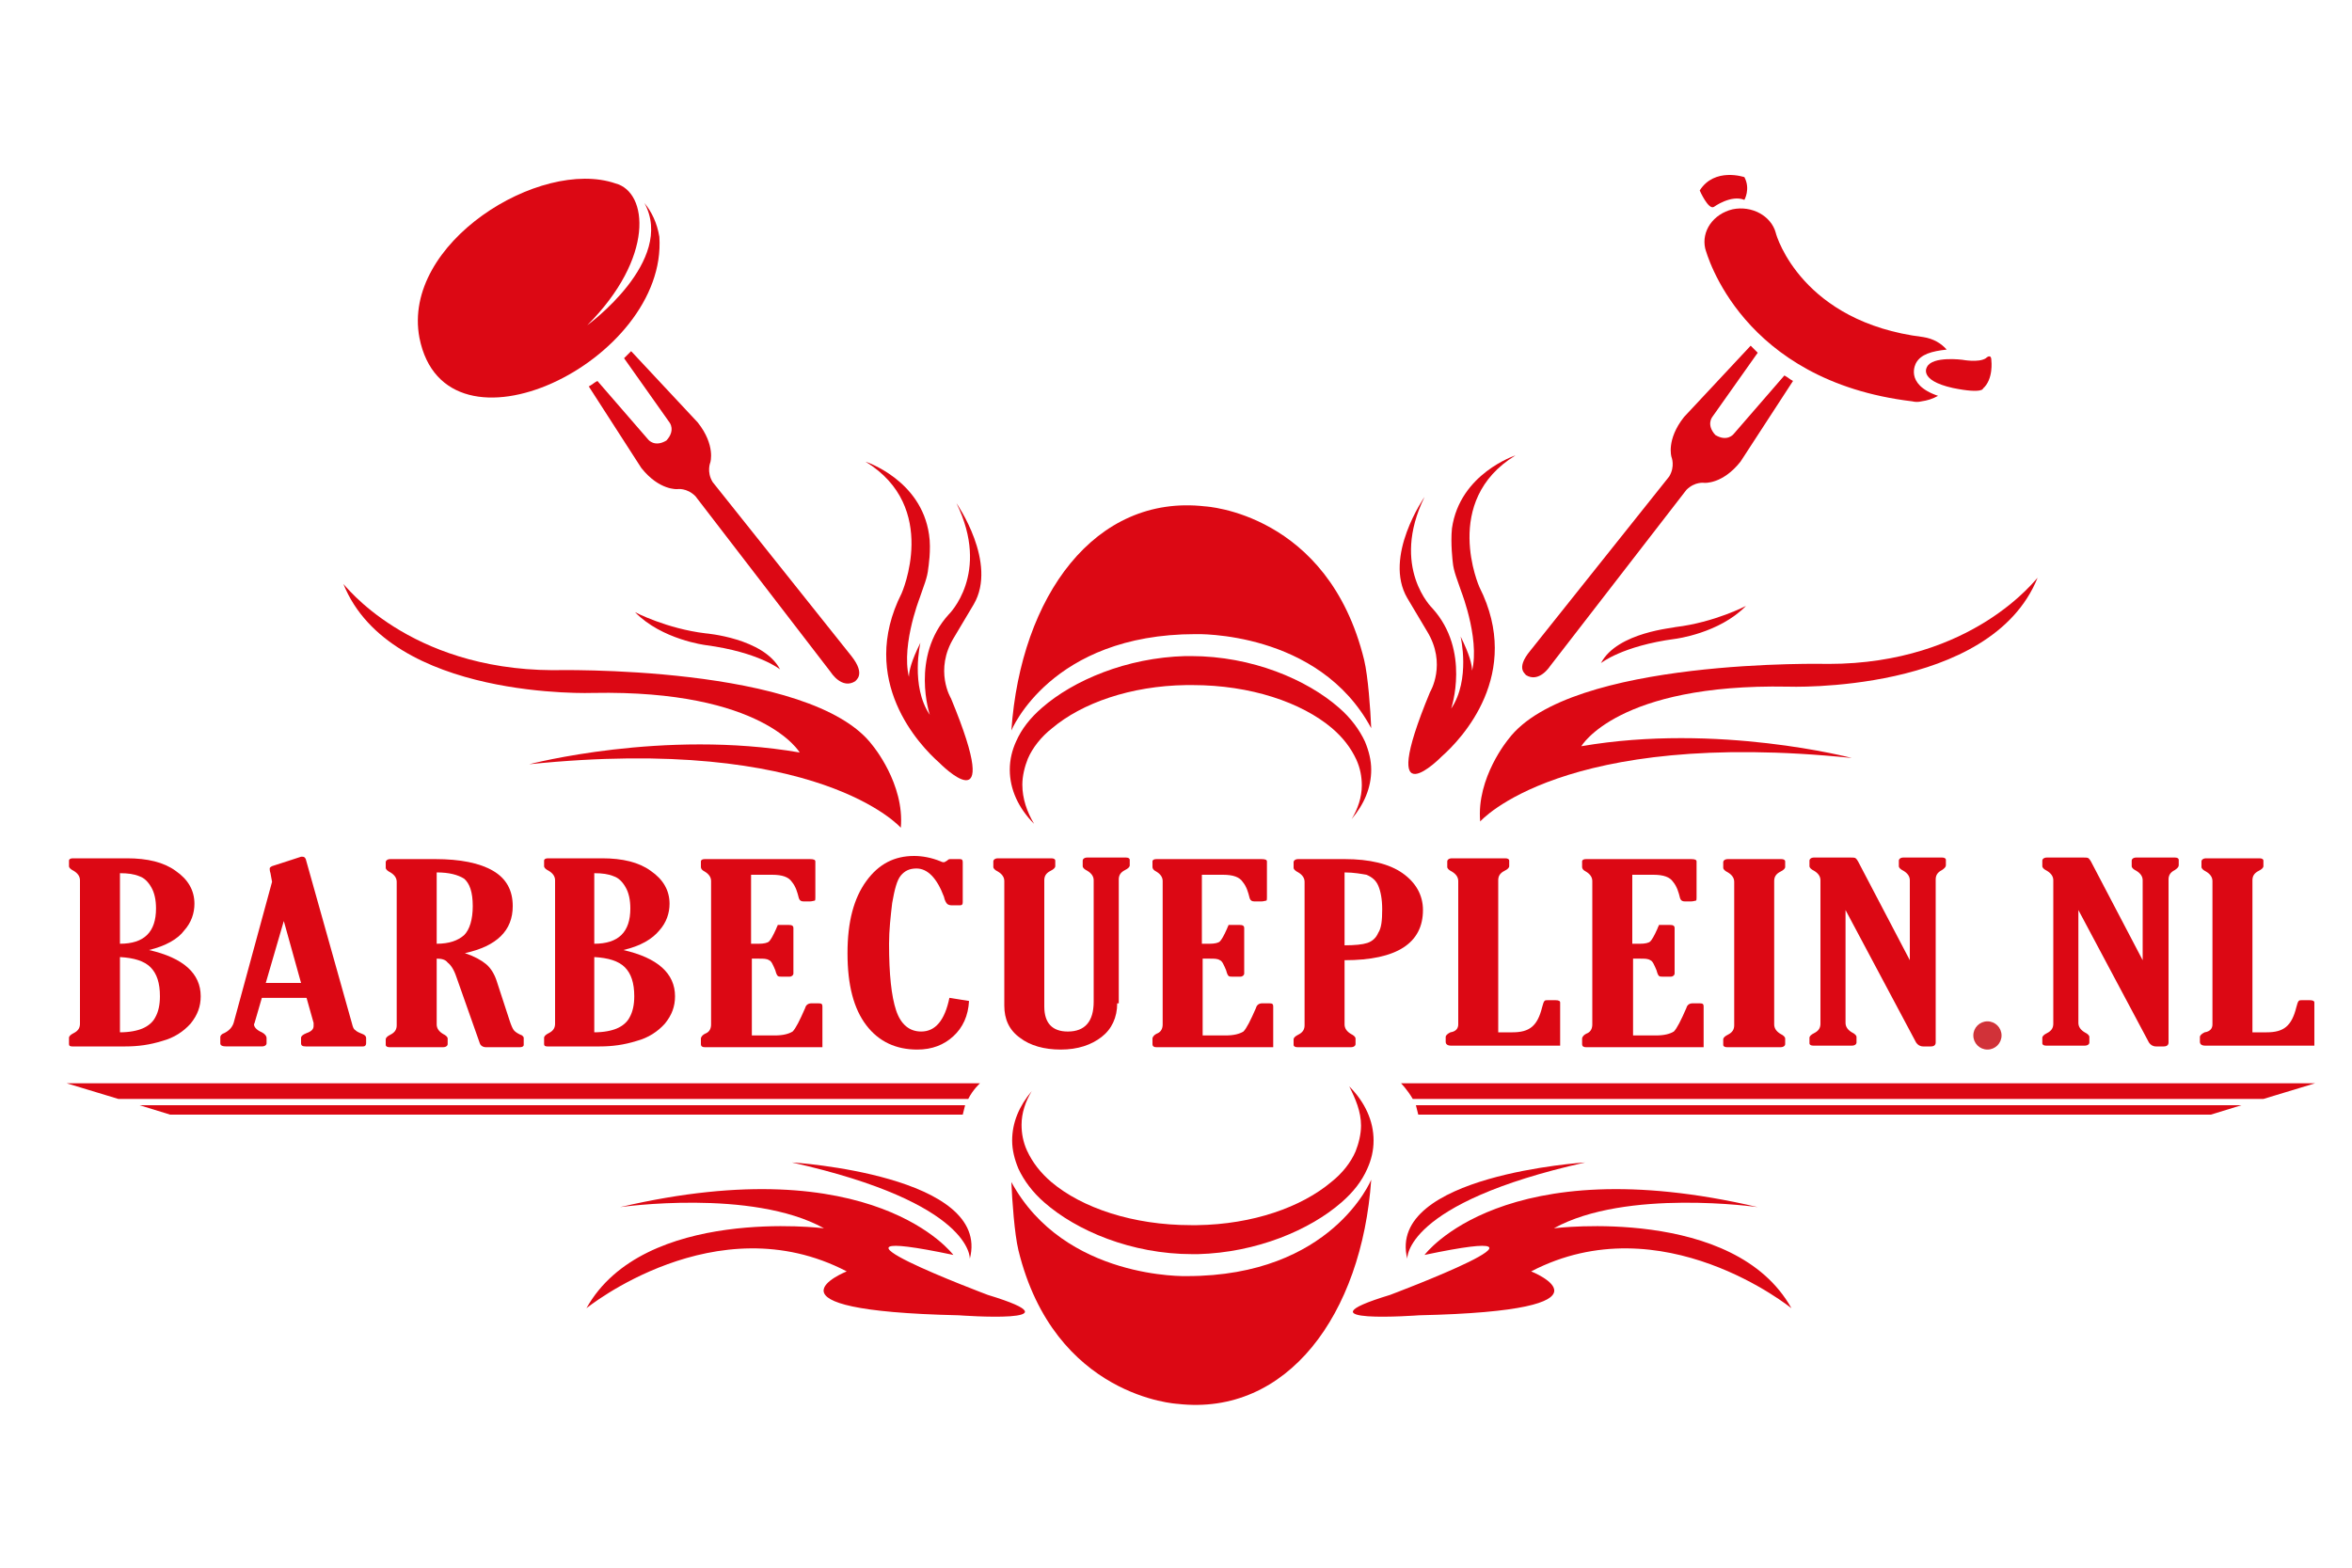<svg xml:space="preserve" style="enable-background:new 0 0 300 200;" viewBox="0 0 300 200" y="0px" x="0px" xmlns:xlink="http://www.w3.org/1999/xlink" xmlns="http://www.w3.org/2000/svg" id="Layer_1" version="1.1">
<style type="text/css">
	.st0{fill:#DC0814;}
	.st1{fill:#D13239;}
</style>
<path d="M118.5,68.2c-1-7-8.1-9.3-8.1-9.3c9.5,5.8,4.6,16.8,4.6,16.8c-5.6,11.1,2.3,19.4,4.8,21.6c0,0,8.5,8.7,1.5-8.2
	c0,0-2.2-3.6,0.4-7.8l2.5-4.2c3.1-5.3-2.2-12.9-2.2-12.9c4.4,9-1,14.2-1,14.2c-4.9,5.4-2.4,12.8-2.4,12.8c-2.5-3.7-1.2-9.2-1.2-9.2
	c-2.3,4.6-1.2,5.2-1.2,5.2c-1.6-4,1.1-10.9,1.1-10.9c0.5-1.5,1-2.6,1.1-3.8C118.4,72.5,118.8,70.1,118.5,68.2z" class="st0"></path>
<path d="M70.5,85.5c0,0,33-0.8,40.8,9.6c0,0,4.1,4.9,3.6,10.5c0,0-10.4-11.9-47.4-8.1c0,0,17.1-4.5,34.5-1.5
	c0,0-4.6-8-26.3-7.6c0,0-25.9,1-31.9-13.9C43.9,74.5,52,85.4,70.5,85.5" class="st0"></path>
<path d="M99.5,85.4c0,0-2.7-2.2-9.5-3.1c0,0-5.6-0.7-9-4.2c0,0,4,2.1,9,2.7C90,80.8,97.4,81.4,99.5,85.4z" class="st0"></path>
<g>
	<path d="M19,121.2c4.4,1,6.6,3,6.6,5.9c0,1.3-0.4,2.4-1.3,3.5c-0.9,1-2.1,1.8-3.6,2.2c-1.6,0.5-3.1,0.7-4.7,0.7H9.2
		c-0.3,0-0.4-0.1-0.4-0.3v-0.8c0-0.2,0.2-0.4,0.6-0.6c0.6-0.3,0.8-0.7,0.8-1.2v-18.3c0-0.5-0.3-0.9-0.8-1.2
		c-0.4-0.2-0.6-0.4-0.6-0.6v-0.7c0-0.2,0.2-0.3,0.5-0.3h6.9c2.6,0,4.7,0.5,6.2,1.6c1.6,1.1,2.4,2.5,2.4,4.2c0,1.2-0.4,2.4-1.3,3.4
		C22.7,119.8,21.1,120.7,19,121.2z M15.3,111.4v9c3.1,0,4.6-1.5,4.6-4.5c0-1.1-0.2-2-0.6-2.7c-0.4-0.7-0.9-1.2-1.5-1.4
		C17.1,111.5,16.3,111.4,15.3,111.4z M15.3,122.1v9.6c1.2,0,2.2-0.2,2.9-0.5s1.3-0.8,1.6-1.4c0.4-0.7,0.6-1.6,0.6-2.7
		c0-1.7-0.4-2.9-1.2-3.7C18.4,122.6,17.1,122.2,15.3,122.1z" class="st0"></path>
	<path d="M34.7,112.5l-0.2-1.1c-0.1-0.3-0.1-0.5-0.1-0.6c0-0.1,0.1-0.2,0.3-0.3l3.7-1.2c0.1,0,0.1,0,0.2,0
		c0.2,0,0.3,0.1,0.4,0.3l5.9,21c0.1,0.4,0.2,0.7,0.4,0.8c0.2,0.2,0.4,0.3,0.9,0.5c0.3,0.1,0.5,0.3,0.5,0.5v0.7
		c0,0.2-0.1,0.4-0.4,0.4h-7.3c-0.4,0-0.6-0.1-0.6-0.4v-0.7c0-0.2,0.2-0.4,0.7-0.6c0.6-0.2,0.9-0.5,0.9-0.9c0-0.1,0-0.2,0-0.4
		l-0.9-3.2h-5.7l-0.9,3.1c0,0.1-0.1,0.2-0.1,0.3c0,0.3,0.3,0.7,1,1c0.4,0.2,0.6,0.5,0.6,0.7v0.7c0,0.2-0.2,0.4-0.6,0.4h-4.5
		c-0.5,0-0.8-0.1-0.8-0.4v-0.8c0-0.2,0.2-0.4,0.5-0.5c0.6-0.3,1-0.7,1.2-1.3L34.7,112.5z M36.2,117.5l-2.3,7.9h4.5L36.2,117.5z" class="st0"></path>
	<path d="M55.7,122.3v8.4c0,0.5,0.3,0.9,0.8,1.2c0.4,0.2,0.6,0.4,0.6,0.6v0.7c0,0.2-0.2,0.4-0.6,0.4h-6.8
		c-0.3,0-0.5-0.1-0.5-0.3v-0.7c0-0.2,0.2-0.4,0.6-0.6c0.6-0.3,0.8-0.7,0.8-1.2v-18.3c0-0.5-0.3-0.9-0.8-1.2
		c-0.4-0.2-0.6-0.4-0.6-0.6v-0.7c0-0.2,0.2-0.4,0.6-0.4h5.7c3.2,0,5.7,0.5,7.4,1.5c1.7,1,2.5,2.5,2.5,4.5c0,3.1-2,5.1-6.1,6
		c1.2,0.4,2.1,0.9,2.7,1.4c0.6,0.5,1.1,1.3,1.4,2.3l1.6,4.9c0.2,0.6,0.4,1.1,0.6,1.3c0.2,0.2,0.5,0.4,1,0.6c0.1,0.1,0.2,0.2,0.2,0.3
		v0.9c0,0.2-0.2,0.3-0.5,0.3H62c-0.4,0-0.7-0.2-0.8-0.5l-3-8.5c-0.3-0.9-0.7-1.5-1.1-1.8C56.8,122.4,56.3,122.3,55.7,122.3z
		 M55.7,111.3v9.1c1.6,0,2.7-0.4,3.5-1.1c0.7-0.7,1.1-2,1.1-3.7c0-1.8-0.4-2.9-1.1-3.5C58.4,111.6,57.3,111.3,55.7,111.3z" class="st0"></path>
	<path d="M79.5,121.2c4.4,1,6.6,3,6.6,5.9c0,1.3-0.4,2.4-1.3,3.5c-0.9,1-2.1,1.8-3.6,2.2c-1.6,0.5-3.1,0.7-4.7,0.7h-6.7
		c-0.3,0-0.4-0.1-0.4-0.3v-0.8c0-0.2,0.2-0.4,0.6-0.6c0.6-0.3,0.8-0.7,0.8-1.2v-18.3c0-0.5-0.3-0.9-0.8-1.2
		c-0.4-0.2-0.6-0.4-0.6-0.6v-0.7c0-0.2,0.2-0.3,0.5-0.3h6.9c2.6,0,4.7,0.5,6.2,1.6c1.6,1.1,2.4,2.5,2.4,4.2c0,1.2-0.4,2.4-1.3,3.4
		C83.2,119.8,81.7,120.7,79.5,121.2z M75.8,111.4v9c3.1,0,4.6-1.5,4.6-4.5c0-1.1-0.2-2-0.6-2.7c-0.4-0.7-0.9-1.2-1.5-1.4
		C77.6,111.5,76.8,111.4,75.8,111.4z M75.8,122.1v9.6c1.2,0,2.2-0.2,2.9-0.5c0.7-0.3,1.3-0.8,1.6-1.4c0.4-0.7,0.6-1.6,0.6-2.7
		c0-1.7-0.4-2.9-1.2-3.7C78.9,122.6,77.6,122.2,75.8,122.1z" class="st0"></path>
	<path d="M104.8,133.6H89.9c-0.3,0-0.5-0.1-0.5-0.4v-0.7c0-0.2,0.2-0.5,0.7-0.7c0.4-0.2,0.6-0.6,0.6-1.1v-18.3
		c0-0.5-0.3-0.9-0.8-1.2c-0.4-0.2-0.5-0.4-0.5-0.6v-0.7c0-0.2,0.2-0.3,0.5-0.3h11.2c0.2,0,0.6,0,1.2,0c0.5,0,0.8,0,1,0
		c0.5,0,0.7,0.1,0.7,0.3v4.6c0,0.2,0,0.4-0.1,0.4c-0.1,0-0.3,0.1-0.6,0.1h-0.8c-0.3,0-0.5-0.1-0.6-0.4c-0.2-0.8-0.4-1.5-0.9-2.1
		c-0.4-0.6-1.2-0.9-2.5-0.9h-2.7v8.8h1c0.6,0,1.1-0.1,1.3-0.3c0.2-0.2,0.5-0.7,0.9-1.6c0.1-0.3,0.2-0.4,0.2-0.5c0,0,0.2,0,0.4,0h1
		c0.4,0,0.6,0.1,0.6,0.4v5.8c0,0.2-0.2,0.4-0.5,0.4h-1c-0.2,0-0.4,0-0.5-0.1c-0.1-0.1-0.2-0.3-0.3-0.7c-0.3-0.7-0.5-1.2-0.8-1.3
		c-0.3-0.2-0.7-0.2-1.3-0.2h-0.9v9.8h2.9c1.1,0,1.8-0.2,2.3-0.5c0.4-0.4,0.9-1.4,1.6-3c0.1-0.4,0.4-0.6,0.8-0.6h0.9
		c0.4,0,0.5,0.1,0.5,0.4V133.6z" class="st0"></path>
	<path d="M123.6,127.7c-0.1,1.9-0.8,3.4-2,4.5c-1.2,1.1-2.7,1.7-4.6,1.7c-2.7,0-4.9-1-6.5-3.1c-1.6-2.1-2.4-5.1-2.4-9.2
		c0-4,0.8-7,2.4-9.2c1.6-2.2,3.6-3.2,6.1-3.2c1,0,2.2,0.2,3.4,0.7c0.2,0.1,0.3,0.1,0.4,0.1c0.1,0,0.2-0.1,0.4-0.2
		c0.1-0.1,0.2-0.2,0.4-0.2h1.2c0.3,0,0.4,0.1,0.4,0.4v5.1c0,0.3-0.1,0.4-0.4,0.4h-1c-0.3,0-0.5-0.1-0.6-0.2
		c-0.1-0.1-0.3-0.4-0.4-0.9c-0.9-2.4-2.1-3.6-3.5-3.6c-0.9,0-1.5,0.3-2,0.9c-0.5,0.6-0.8,1.8-1.1,3.5c-0.2,1.7-0.4,3.5-0.4,5.2
		c0,3.9,0.3,6.7,0.9,8.5c0.6,1.8,1.7,2.7,3.2,2.7c1.8,0,3-1.4,3.6-4.3L123.6,127.7z" class="st0"></path>
	<path d="M142.5,128c0,1.8-0.7,3.3-2,4.3c-1.3,1-3,1.6-5.2,1.6c-2.1,0-3.9-0.5-5.2-1.5c-1.4-1-2-2.4-2-4.1v-15.9
		c0-0.5-0.3-0.9-0.8-1.2c-0.4-0.2-0.6-0.4-0.6-0.6v-0.7c0-0.2,0.2-0.4,0.6-0.4h6.8c0.3,0,0.5,0.1,0.5,0.3v0.7c0,0.2-0.2,0.4-0.6,0.6
		c-0.6,0.3-0.8,0.7-0.8,1.2v16.1c0,2.1,1,3.2,3,3.2c2.2,0,3.3-1.3,3.3-3.8v-15.5c0-0.5-0.3-0.9-0.8-1.2c-0.4-0.2-0.6-0.4-0.6-0.6
		v-0.7c0-0.2,0.2-0.4,0.6-0.4h4.9c0.3,0,0.5,0.1,0.5,0.3v0.7c0,0.2-0.2,0.4-0.6,0.6c-0.6,0.3-0.8,0.7-0.8,1.2V128z" class="st0"></path>
	<path d="M162.4,133.6h-14.9c-0.3,0-0.5-0.1-0.5-0.4v-0.7c0-0.2,0.2-0.5,0.7-0.7c0.4-0.2,0.6-0.6,0.6-1.1v-18.3
		c0-0.5-0.3-0.9-0.8-1.2c-0.4-0.2-0.5-0.4-0.5-0.6v-0.7c0-0.2,0.2-0.3,0.5-0.3h11.2c0.2,0,0.6,0,1.2,0c0.5,0,0.8,0,1,0
		c0.5,0,0.7,0.1,0.7,0.3v4.6c0,0.2,0,0.4-0.1,0.4c-0.1,0-0.3,0.1-0.6,0.1H160c-0.3,0-0.5-0.1-0.6-0.4c-0.2-0.8-0.4-1.5-0.9-2.1
		c-0.4-0.6-1.2-0.9-2.5-0.9h-2.7v8.8h1c0.6,0,1.1-0.1,1.3-0.3c0.2-0.2,0.5-0.7,0.9-1.6c0.1-0.3,0.2-0.4,0.2-0.5c0,0,0.2,0,0.4,0h1
		c0.4,0,0.6,0.1,0.6,0.4v5.8c0,0.2-0.2,0.4-0.5,0.4h-1c-0.2,0-0.4,0-0.5-0.1c-0.1-0.1-0.2-0.3-0.3-0.7c-0.3-0.7-0.5-1.2-0.8-1.3
		c-0.3-0.2-0.7-0.2-1.3-0.2h-0.9v9.8h2.9c1.1,0,1.8-0.2,2.3-0.5c0.4-0.4,0.9-1.4,1.6-3c0.1-0.4,0.4-0.6,0.8-0.6h0.9
		c0.4,0,0.5,0.1,0.5,0.4V133.6z" class="st0"></path>
	<path d="M171.5,122.5v8.2c0,0.5,0.3,0.9,0.8,1.2c0.4,0.2,0.6,0.4,0.6,0.6v0.7c0,0.2-0.2,0.4-0.6,0.4h-6.8
		c-0.3,0-0.5-0.1-0.5-0.3v-0.7c0-0.2,0.2-0.4,0.6-0.6c0.6-0.3,0.8-0.7,0.8-1.2v-18.3c0-0.5-0.3-0.9-0.8-1.2
		c-0.4-0.2-0.6-0.4-0.6-0.6v-0.7c0-0.2,0.2-0.4,0.6-0.4h5.9c3.2,0,5.7,0.6,7.4,1.8c1.7,1.2,2.6,2.8,2.6,4.7
		C181.5,120.3,178.2,122.5,171.5,122.5z M171.5,111.3v9.3c1.3,0,2.3-0.1,2.9-0.3c0.6-0.2,1.1-0.6,1.4-1.3c0.4-0.6,0.5-1.6,0.5-3
		c0-1.3-0.2-2.3-0.5-3c-0.3-0.7-0.8-1.1-1.5-1.4C173.7,111.5,172.7,111.3,171.5,111.3z" class="st0"></path>
	<path d="M186,130.7v-18.3c0-0.5-0.3-0.9-0.8-1.2c-0.4-0.2-0.6-0.4-0.6-0.6v-0.7c0-0.2,0.2-0.4,0.6-0.4h6.8
		c0.3,0,0.5,0.1,0.5,0.3v0.7c0,0.2-0.2,0.4-0.6,0.6c-0.6,0.3-0.8,0.7-0.8,1.2v19.4h1.8c1.1,0,1.9-0.2,2.5-0.7c0.6-0.5,1-1.3,1.3-2.5
		c0.1-0.4,0.2-0.7,0.3-0.8c0.1-0.1,0.2-0.1,0.4-0.1h1c0.4,0,0.6,0.1,0.6,0.3v5.5h-13.9c-0.5,0-0.7-0.2-0.7-0.5v-0.6
		c0-0.2,0.2-0.4,0.6-0.6C185.7,131.6,186,131.2,186,130.7z" class="st0"></path>
	<path d="M217.2,133.6h-14.9c-0.3,0-0.5-0.1-0.5-0.4v-0.7c0-0.2,0.2-0.5,0.7-0.7c0.4-0.2,0.6-0.6,0.6-1.1v-18.3
		c0-0.5-0.3-0.9-0.8-1.2c-0.4-0.2-0.5-0.4-0.5-0.6v-0.7c0-0.2,0.2-0.3,0.5-0.3h11.2c0.2,0,0.6,0,1.2,0c0.5,0,0.8,0,1,0
		c0.5,0,0.7,0.1,0.7,0.3v4.6c0,0.2,0,0.4-0.1,0.4c-0.1,0-0.3,0.1-0.6,0.1h-0.8c-0.3,0-0.5-0.1-0.6-0.4c-0.2-0.8-0.4-1.5-0.9-2.1
		c-0.4-0.6-1.2-0.9-2.5-0.9h-2.7v8.8h1c0.6,0,1.1-0.1,1.3-0.3c0.2-0.2,0.5-0.7,0.9-1.6c0.1-0.3,0.2-0.4,0.2-0.5c0,0,0.2,0,0.4,0h1
		c0.4,0,0.6,0.1,0.6,0.4v5.8c0,0.2-0.2,0.4-0.5,0.4h-1c-0.2,0-0.4,0-0.5-0.1c-0.1-0.1-0.2-0.3-0.3-0.7c-0.3-0.7-0.5-1.2-0.8-1.3
		c-0.3-0.2-0.7-0.2-1.3-0.2h-0.9v9.8h2.9c1.1,0,1.8-0.2,2.3-0.5c0.4-0.4,0.9-1.4,1.6-3c0.1-0.4,0.4-0.6,0.8-0.6h0.9
		c0.4,0,0.5,0.1,0.5,0.4V133.6z" class="st0"></path>
	<path d="M226.3,130.7c0,0.5,0.3,0.9,0.8,1.2c0.4,0.2,0.6,0.4,0.6,0.6v0.7c0,0.2-0.2,0.4-0.6,0.4h-6.8
		c-0.3,0-0.5-0.1-0.5-0.3v-0.7c0-0.2,0.2-0.4,0.6-0.6c0.6-0.3,0.8-0.7,0.8-1.2v-18.3c0-0.5-0.3-0.9-0.8-1.2
		c-0.4-0.2-0.6-0.4-0.6-0.6v-0.7c0-0.2,0.2-0.4,0.6-0.4h6.8c0.3,0,0.5,0.1,0.5,0.3v0.7c0,0.2-0.2,0.4-0.6,0.6
		c-0.6,0.3-0.8,0.7-0.8,1.2V130.7z" class="st0"></path>
	<path d="M243.6,122.5v-10.2c0-0.5-0.3-0.9-0.8-1.2c-0.4-0.2-0.6-0.4-0.6-0.6v-0.7c0-0.2,0.2-0.4,0.6-0.4h4.9
		c0.3,0,0.5,0.1,0.5,0.3v0.7c0,0.2-0.2,0.4-0.5,0.6c-0.6,0.3-0.8,0.7-0.8,1.2v20.8c0,0.3-0.2,0.5-0.6,0.5h-1c-0.4,0-0.7-0.2-0.9-0.5
		l-9-16.9v14.4c0,0.5,0.3,0.9,0.8,1.2c0.4,0.2,0.6,0.4,0.6,0.6v0.7c0,0.2-0.2,0.4-0.6,0.4h-4.9c-0.3,0-0.5-0.1-0.5-0.3v-0.7
		c0-0.2,0.2-0.4,0.6-0.6c0.6-0.3,0.8-0.7,0.8-1.2v-18.3c0-0.5-0.3-0.9-0.8-1.2c-0.4-0.2-0.6-0.4-0.6-0.6v-0.7c0-0.2,0.2-0.4,0.6-0.4
		h4.6c0.3,0,0.6,0,0.7,0.1c0.1,0.1,0.2,0.2,0.3,0.4L243.6,122.5z" class="st0"></path>
	<path d="M273.3,122.5v-10.2c0-0.5-0.3-0.9-0.8-1.2c-0.4-0.2-0.6-0.4-0.6-0.6v-0.7c0-0.2,0.2-0.4,0.6-0.4h4.9
		c0.3,0,0.5,0.1,0.5,0.3v0.7c0,0.2-0.2,0.4-0.5,0.6c-0.6,0.3-0.8,0.7-0.8,1.2v20.8c0,0.3-0.2,0.5-0.6,0.5h-1c-0.4,0-0.7-0.2-0.9-0.5
		l-9-16.9v14.4c0,0.5,0.3,0.9,0.8,1.2c0.4,0.2,0.6,0.4,0.6,0.6v0.7c0,0.2-0.2,0.4-0.6,0.4h-4.9c-0.3,0-0.5-0.1-0.5-0.3v-0.7
		c0-0.2,0.2-0.4,0.6-0.6c0.6-0.3,0.8-0.7,0.8-1.2v-18.3c0-0.5-0.3-0.9-0.8-1.2c-0.4-0.2-0.6-0.4-0.6-0.6v-0.7c0-0.2,0.2-0.4,0.6-0.4
		h4.6c0.3,0,0.6,0,0.7,0.1c0.1,0.1,0.2,0.2,0.3,0.4L273.3,122.5z" class="st0"></path>
	<path d="M282.2,130.7v-18.3c0-0.5-0.3-0.9-0.8-1.2c-0.4-0.2-0.6-0.4-0.6-0.6v-0.7c0-0.2,0.2-0.4,0.6-0.4h6.8
		c0.3,0,0.5,0.1,0.5,0.3v0.7c0,0.2-0.2,0.4-0.6,0.6c-0.6,0.3-0.8,0.7-0.8,1.2v19.4h1.8c1.1,0,1.9-0.2,2.5-0.7c0.6-0.5,1-1.3,1.3-2.5
		c0.1-0.4,0.2-0.7,0.3-0.8c0.1-0.1,0.2-0.1,0.4-0.1h1c0.4,0,0.6,0.1,0.6,0.3v5.5h-13.9c-0.5,0-0.7-0.2-0.7-0.5v-0.6
		c0-0.2,0.2-0.4,0.6-0.6C281.9,131.6,282.2,131.2,282.2,130.7z" class="st0"></path>
</g>
<path d="M82.2,25.9c4,7.4-7.3,15.6-7.3,15.6c8.6-8.6,7.8-17,3.6-18.1c-9.6-3.3-27.3,7.6-25,19.7
	c3.3,16.7,31.7,3,30.6-12.9C83.8,28.4,83.1,27,82.2,25.9z" class="st0"></path>
<path d="M244.4,46.3c0.6-1.1,2-1.5,3.9-1.7c-0.7-0.8-1.7-1.4-3-1.6c-15.4-1.9-18.7-12.8-18.8-13.3
	c-0.6-2.2-3.1-3.5-5.5-3c-2.5,0.6-4,2.8-3.5,5c0.2,0.7,4.6,16.9,26.4,19.5c0.4,0.1,0.8,0.1,1.2,0c0.7-0.1,1.4-0.3,2.1-0.7
	C242.8,49,244.4,46.3,244.4,46.3z" class="st0"></path>
<path d="M249.1,49.5c-4.5-1-3.3-2.7-3.3-2.7c0.7-1.4,4.5-0.9,4.5-0.9s2.1,0.4,3-0.2c0,0,0.7-0.7,0.7,0.3
	c0,0,0.3,2.4-1.1,3.6C253,49.5,253,50.3,249.1,49.5z" class="st0"></path>
<path d="M218.6,26.4c0,0,2.2-1.6,3.9-0.9c0,0,0.8-1.4,0-2.9c0,0-3.8-1.3-5.7,1.7C216.8,24.3,217.9,26.8,218.6,26.4z" class="st0"></path>
<g>
	<path d="M123.5,140.2c0.6-1.2,1.5-2,1.5-2H8.5l6.6,2H123.5z" class="st0"></path>
	<path d="M17.8,141l3.9,1.2h101.1c0.1-0.4,0.2-0.8,0.3-1.2H17.8z" class="st0"></path>
</g>
<path d="M121.6,160.1c0,0-10.1-13.7-42.5-6.1c0,0,16.8-2.4,26,2.7c0,0-23-2.9-30.3,10.2c0,0,16.5-13.4,33.2-4.7
	c0,0-12.6,5,14.3,5.6c0,0,16.2,1.2,3.7-2.6C126,165.2,100.7,155.7,121.6,160.1z" class="st0"></path>
<path d="M123.7,160.6c0,0,0.5-7.1-22.7-12.3C101.1,148.3,126.5,149.9,123.7,160.6z" class="st0"></path>
<g>
	<path d="M129,150.8c0.1,2.4,0.4,6.6,0.9,8.7c4.6,18.8,20.3,19.6,20.3,19.6c14,1.6,23.5-11.4,24.7-28.6
		c0,0-5,12.3-23.5,12.3C151.4,162.8,135.8,163.3,129,150.8z" class="st0"></path>
</g>
<path d="M173.6,143.6c0,1.1-0.3,2.3-0.7,3.3c-0.6,1.4-1.7,2.8-3.1,3.9c-3.8,3.2-10,5.4-17.1,5.5c-0.3,0-0.5,0-0.8,0
	c-7.4,0-13.9-2.2-17.8-5.5c-1.4-1.2-2.4-2.5-3.1-4c-0.5-1.1-0.7-2.2-0.7-3.3c0-1.5,0.5-3,1.3-4.3c-1.6,1.9-2.5,4-2.5,6.3
	c0,1.2,0.3,2.4,0.8,3.6c0.7,1.5,1.8,3,3.3,4.3c4.1,3.6,11.1,6.6,18.9,6.6c0.3,0,0.4,0,0.7,0c7.5-0.2,14.3-3.1,18.3-6.6
	c1.5-1.3,2.6-2.7,3.3-4.3c0.5-1.1,0.8-2.3,0.8-3.6c0-2.5-1.1-4.9-3.1-6.9C172.9,140.2,173.6,141.8,173.6,143.6z" class="st0"></path>
<g>
	<path d="M108.6,83.7L90.9,61.5c-0.8-1.3-0.3-2.5-0.3-2.5s0.7-2.2-1.6-5.1l-8.5-9.1c-0.3,0.3-0.6,0.6-0.9,0.9l5.8,8.2
		c0,0,0.8,1-0.4,2.3c-1.5,0.9-2.3-0.1-2.3-0.1l-6.5-7.5c-0.4,0.2-0.7,0.5-1.1,0.7l6.7,10.4c2.3,2.9,4.6,2.7,4.6,2.7s1.2-0.2,2.3,0.9
		L106,85.8c0,0,1.4,2.2,3.1,1.1C109.1,86.8,110.5,86.1,108.6,83.7z" class="st0"></path>
</g>
<path d="M125.9,74.5" class="st1"></path>
<g>
	<path d="M180.2,140.2c-0.7-1.2-1.5-2-1.5-2h116.6l-6.6,2H180.2z" class="st0"></path>
	<path d="M285.9,141l-3.9,1.2H180.9c-0.1-0.4-0.2-0.8-0.3-1.2H285.9z" class="st0"></path>
</g>
<circle r="1.8" cy="132.1" cx="253.5" class="st1"></circle>
<path d="M181.7,160.1c0,0,10.1-13.7,42.5-6.1c0,0-16.8-2.4-26,2.7c0,0,23-2.9,30.3,10.2c0,0-16.5-13.4-33.2-4.7
	c0,0,12.6,5-14.3,5.6c0,0-16.2,1.2-3.7-2.6C177.3,165.2,202.6,155.7,181.7,160.1z" class="st0"></path>
<path d="M179.5,160.6c0,0-0.5-7.1,22.7-12.3C202.2,148.3,176.8,149.9,179.5,160.6z" class="st0"></path>
<g>
	<path d="M174.9,92.9c-0.1-2.4-0.4-6.6-0.9-8.7c-4.6-18.8-20.3-19.6-20.3-19.6c-14-1.6-23.5,11.4-24.7,28.6
		c0,0,5-12.3,23.5-12.3C152.5,80.9,168.2,80.4,174.9,92.9z" class="st0"></path>
</g>
<path d="M130.4,100.1c0-1.1,0.3-2.3,0.7-3.3c0.6-1.4,1.7-2.8,3.1-3.9c3.8-3.2,10-5.4,17.1-5.5c0.3,0,0.5,0,0.8,0
	c7.4,0,13.9,2.2,17.8,5.5c1.4,1.2,2.4,2.5,3.1,4c0.5,1.1,0.7,2.2,0.7,3.3c0,1.5-0.5,3-1.3,4.3c1.6-1.9,2.5-4,2.5-6.3
	c0-1.2-0.3-2.4-0.8-3.6c-0.7-1.5-1.8-3-3.3-4.3c-4.1-3.6-11.1-6.6-18.9-6.6c-0.3,0-0.4,0-0.7,0c-7.5,0.2-14.3,3.1-18.3,6.6
	c-1.5,1.3-2.6,2.7-3.3,4.3c-0.5,1.1-0.8,2.3-0.8,3.6c0,2.5,1.1,4.9,3.1,6.9C131,103.6,130.4,101.9,130.4,100.1z" class="st0"></path>
<path d="M185.2,67.4c1-7,8.1-9.3,8.1-9.3c-9.5,5.8-4.6,16.8-4.6,16.8c5.6,11.1-2.3,19.4-4.8,21.6c0,0-8.5,8.7-1.5-8.2
	c0,0,2.2-3.6-0.4-7.8l-2.5-4.2c-3.1-5.3,2.2-12.9,2.2-12.9c-4.4,9,1,14.2,1,14.2c4.9,5.4,2.4,12.8,2.4,12.8c2.5-3.7,1.2-9.2,1.2-9.2
	c2.3,4.6,1.2,5.2,1.2,5.2c1.6-4-1.1-10.9-1.1-10.9c-0.5-1.5-1-2.6-1.1-3.8C185.3,71.7,185,69.3,185.2,67.4z" class="st0"></path>
<path d="M233.2,84.7c0,0-33-0.8-40.8,9.6c0,0-4.1,4.9-3.6,10.5c0,0,10.4-11.9,47.4-8.1c0,0-17.1-4.5-34.5-1.5
	c0,0,4.6-8,26.3-7.6c0,0,25.9,1,31.9-13.9C259.8,73.7,251.7,84.7,233.2,84.7" class="st0"></path>
<path d="M204.2,84.6c0,0,2.7-2.2,9.5-3.1c0,0,5.6-0.7,9-4.2c0,0-4,2.1-9,2.7C213.7,80.1,206.3,80.6,204.2,84.6z" class="st0"></path>
<g>
	<path d="M195.2,83l17.7-22.2c0.8-1.3,0.3-2.5,0.3-2.5s-0.7-2.2,1.6-5.1l8.5-9.1c0.3,0.3,0.6,0.6,0.9,0.9l-5.8,8.2
		c0,0-0.8,1,0.4,2.3c1.5,0.9,2.3-0.1,2.3-0.1l6.5-7.5c0.4,0.2,0.7,0.5,1.1,0.7L222,58.9c-2.3,2.9-4.6,2.7-4.6,2.7s-1.2-0.2-2.3,0.9
		L197.7,85c0,0-1.4,2.2-3.1,1.1C194.7,86,193.2,85.4,195.2,83z" class="st0"></path>
</g>
</svg>
